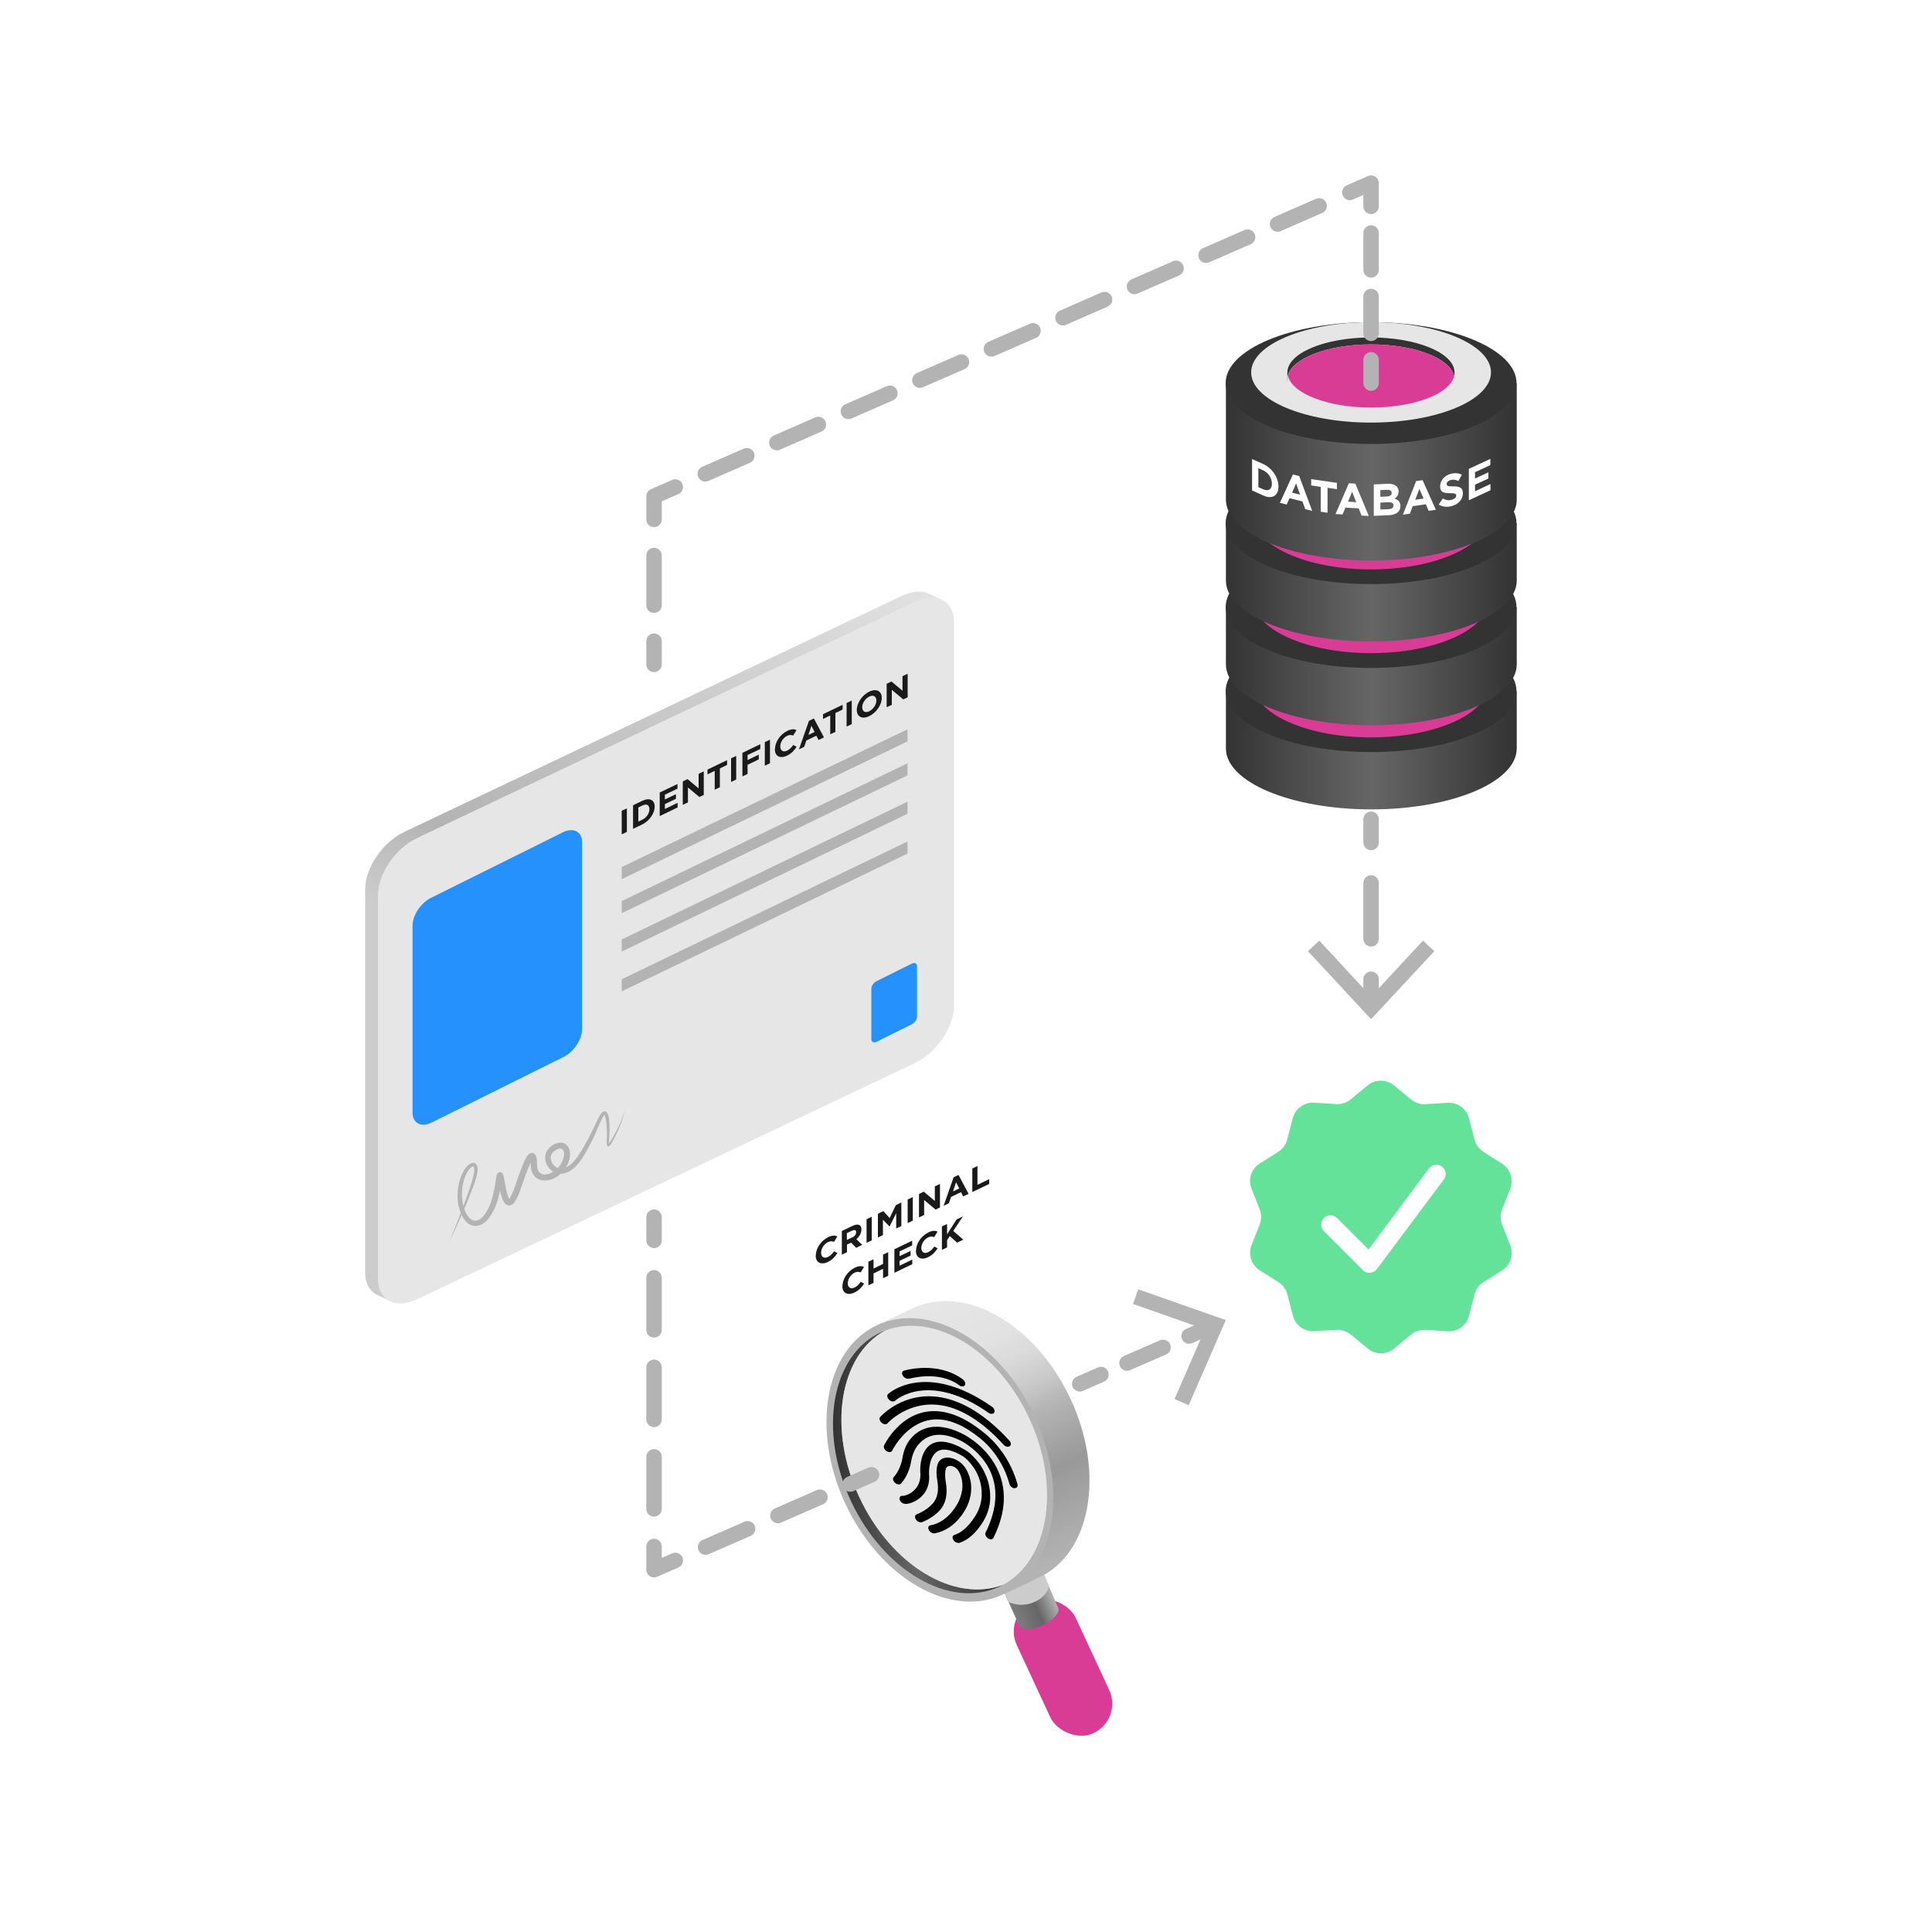 <?xml version="1.0" encoding="UTF-8"?> <svg xmlns="http://www.w3.org/2000/svg" xmlns:xlink="http://www.w3.org/1999/xlink" version="1.1" viewBox="0 0 1500 1500"><defs><style> .cls-1 { fill: #333; } .cls-1, .cls-2, .cls-3, .cls-4, .cls-5, .cls-6, .cls-7, .cls-8, .cls-9, .cls-10, .cls-11, .cls-12, .cls-13, .cls-14, .cls-15, .cls-16, .cls-17, .cls-18 { stroke-width: 0px; } .cls-2 { fill: #b3b3b3; } .cls-3 { fill: #d83c95; } .cls-4 { fill: url(#linear-gradient); } .cls-19 { stroke-dasharray: 0 0 35.2 25.4; } .cls-19, .cls-20, .cls-21, .cls-22, .cls-23, .cls-24, .cls-25, .cls-26 { fill: none; stroke: #b3b3b3; stroke-linecap: round; stroke-linejoin: round; stroke-width: 12px; } .cls-20 { stroke-dasharray: 0 0 40.4 29.1; } .cls-5 { fill: #1a1a1a; } .cls-6 { fill: #ccc; mix-blend-mode: multiply; } .cls-21 { stroke-dasharray: 0 0 35.6 25.7; } .cls-22 { stroke-dasharray: 0 0 30.5 22; } .cls-7 { fill: #000; } .cls-24 { stroke-dasharray: 0 0 28.6 20.7; } .cls-25 { stroke-dasharray: 0 0 38.6 27.9; } .cls-26 { stroke-dasharray: 0 0 43.4 31.4; } .cls-8 { fill: url(#linear-gradient-4); } .cls-9 { fill: url(#linear-gradient-2); } .cls-10 { fill: url(#linear-gradient-3); } .cls-11 { fill: url(#linear-gradient-8); } .cls-12 { fill: url(#linear-gradient-7); } .cls-13 { fill: url(#linear-gradient-5); } .cls-14 { fill: url(#linear-gradient-6); } .cls-27 { isolation: isolate; } .cls-15 { fill: #2591fd; } .cls-16 { fill: #64e29a; fill-rule: evenodd; } .cls-17 { fill: #fff; } .cls-18 { fill: #e6e6e6; } </style><linearGradient id="linear-gradient" x1="714.8" y1="411.7" x2="286.4" y2="1074.9" gradientUnits="userSpaceOnUse"><stop offset="0" stop-color="#e6e6e6"></stop><stop offset=".5" stop-color="#b3b3b3"></stop><stop offset=".6" stop-color="#ccc"></stop></linearGradient><linearGradient id="linear-gradient-2" x1="951.7" y1="581.1" x2="1177.4" y2="581.1" gradientUnits="userSpaceOnUse"><stop offset="0" stop-color="#333"></stop><stop offset=".5" stop-color="#666"></stop><stop offset="1" stop-color="#333"></stop></linearGradient><linearGradient id="linear-gradient-3" y1="515.8" y2="515.8" xlink:href="#linear-gradient-2"></linearGradient><linearGradient id="linear-gradient-4" y1="450.7" y2="450.7" xlink:href="#linear-gradient-2"></linearGradient><linearGradient id="linear-gradient-5" y1="364.9" y2="364.9" xlink:href="#linear-gradient-2"></linearGradient><linearGradient id="linear-gradient-6" x1="784.1" y1="1253.3" x2="822.6" y2="1237" gradientUnits="userSpaceOnUse"><stop offset="0" stop-color="gray"></stop><stop offset=".5" stop-color="#666"></stop><stop offset="1" stop-color="#ccc"></stop></linearGradient><linearGradient id="linear-gradient-7" x1="732.7" y1="1008.1" x2="828.8" y2="1210.1" gradientUnits="userSpaceOnUse"><stop offset="0" stop-color="#e6e6e6"></stop><stop offset=".2" stop-color="#e2e2e2"></stop><stop offset=".3" stop-color="#d9d9d9"></stop><stop offset=".4" stop-color="#c9c9c9"></stop><stop offset=".5" stop-color="#b3b3b3"></stop><stop offset=".7" stop-color="#999"></stop><stop offset="1" stop-color="#b3b3b3"></stop></linearGradient><linearGradient id="linear-gradient-8" x1="646.7" y1="1135.1" x2="779.2" y2="1135.1" xlink:href="#linear-gradient-2"></linearGradient></defs><g class="cls-27"><g id="Base"><g><path class="cls-5" d="M633.4,974.7h0c0-5.3,3.9-11.4,9.5-14.1,3.4-1.7,5.5-1.5,7.2-.6l-2.6,4.2c-1.4-.6-2.8-.7-4.7.2-3.1,1.5-5.3,5.1-5.3,8.2h0c0,3.2,2.2,4.8,5.3,3.3,2.1-1,3.4-2.5,4.8-4.4l2.6,1.4c-1.9,2.9-4,5.2-7.5,6.9-5.4,2.6-9.4.3-9.4-4.9Z"></path><path class="cls-5" d="M653.5,955.8l8.4-4c2.3-1.1,4.1-1.3,5.3-.7,1,.5,1.6,1.7,1.6,3.4h0c0,3-1.6,5.6-3.9,7.6l4.5,4.4-4.7,2.3-3.9-4-3.2,1.5v5.9l-4,1.9v-18.3ZM661.6,960.8c2-.9,3.1-2.5,3.1-4.1h0c0-1.8-1.2-2.1-3.2-1.2l-4,1.9v5.3l4.1-2Z"></path><path class="cls-5" d="M672.8,946.6l4-1.9v18.3l-4,1.9v-18.3Z"></path><path class="cls-5" d="M681.6,942.4l4.3-2.1,4.8,5.4,4.8-10,4.3-2.1v18.3l-4,1.9v-11.9l-5.1,10.3h-.1c0,0-5.1-5.2-5.1-5.2v11.9l-3.9,1.9v-18.3Z"></path><path class="cls-5" d="M704.7,931.3l4-1.9v18.3l-4,1.9v-18.3Z"></path><path class="cls-5" d="M713.5,927l3.7-1.8,8.6,7.2v-11.3l4-1.9v18.3l-3.4,1.6-8.9-7.4v11.6l-4,1.9v-18.3Z"></path><path class="cls-5" d="M740.5,914l3.7-1.8,7.8,14.7-4.2,2-1.7-3.3-7.7,3.7-1.7,4.9-4.1,2,7.8-22.2ZM744.7,922.7l-2.4-4.8-2.4,7.1,4.9-2.3Z"></path><path class="cls-5" d="M754.9,907.2l4-1.9v14.6l9.1-4.4v3.7l-13.1,6.3v-18.3Z"></path><path class="cls-5" d="M654.1,998.4h0c0-5.3,3.9-11.4,9.5-14.1,3.4-1.7,5.5-1.5,7.2-.6l-2.6,4.2c-1.4-.6-2.8-.7-4.7.2-3.1,1.5-5.3,5.1-5.3,8.2h0c0,3.2,2.2,4.8,5.3,3.3,2.1-1,3.4-2.5,4.8-4.4l2.6,1.4c-1.9,2.9-4,5.2-7.5,6.9-5.4,2.6-9.4.3-9.4-4.9Z"></path><path class="cls-5" d="M674.2,979.6l4-1.9v7.2l7.4-3.6v-7.2l4-1.9v18.3l-4,1.9v-7.3l-7.4,3.6v7.3l-4,1.9v-18.3Z"></path><path class="cls-5" d="M694.4,969.9l13.8-6.6v3.6l-9.8,4.7v3.7l8.6-4.1v3.6l-8.6,4.1v3.8l9.9-4.8v3.6l-13.9,6.7v-18.3Z"></path><path class="cls-5" d="M711.2,971h0c0-5.3,3.9-11.4,9.5-14.1,3.4-1.7,5.5-1.5,7.2-.6l-2.6,4.2c-1.4-.6-2.8-.7-4.7.2-3.1,1.5-5.3,5.1-5.3,8.2h0c0,3.2,2.2,4.8,5.3,3.3,2.1-1,3.4-2.5,4.8-4.4l2.6,1.4c-1.9,2.9-4,5.2-7.5,6.9-5.4,2.6-9.4.3-9.4-4.9Z"></path><path class="cls-5" d="M731.3,952.2l4-1.9v8l7.4-11.5,4.9-2.4-7.5,11.3,7.8,6.8-4.8,2.3-5.7-5.1-2.1,3.2v5.6l-4,1.9v-18.3Z"></path></g><g><path class="cls-4" d="M732,466.1l-10.9-5.2h0c-5.4-2.5-12.7-2.2-20.7,1.6l-386.7,183.5c-16.7,7.9-30.2,27.8-30.2,44.5v297.5c0,7.9,3.1,13.7,8.1,16.7h0s0,0,0,0c.9.5,1.8.9,2.7,1.3l9,4.3,3-3.9c2.4-.5,4.8-1.4,7.4-2.6l386.7-183.5c16.7-7.9,30.2-27.8,30.2-44.5v-297.5c0-3.3-.5-6.2-1.5-8.8l2.9-3.6Z"></path><path class="cls-18" d="M710.4,825.2l-386.7,183.5c-16.7,7.9-30.2.8-30.2-15.9v-297.5c0-16.7,13.5-36.6,30.2-44.5l386.7-183.5c16.7-7.9,30.2-.8,30.2,15.9v297.5c0,16.7-13.5,36.6-30.2,44.5Z"></path><path class="cls-18" d="M710.4,825.2l-386.7,183.5c-16.7,7.9-30.2.8-30.2-15.9v-297.5c0-16.7,13.5-36.6,30.2-44.5l386.7-183.5c16.7-7.9,30.2-.8,30.2,15.9v297.5c0,16.7-13.5,36.6-30.2,44.5Z"></path><path class="cls-15" d="M437.2,820.8l-102.2,50.8c-8.1,3.9-14.7.4-14.7-7.8v-145.2c0-8.1,6.6-17.9,14.7-21.7l102.2-50.8c8.1-3.9,14.7-.4,14.7,7.8v145.2c0,8.1-6.6,17.9-14.7,21.7Z"></path><path class="cls-15" d="M708,795.2l-27.5,13.7c-2.2,1-4,.1-4-2.1v-39.1c0-2.2,1.8-4.8,4-5.9l27.5-13.7c2.2-1,4-.1,4,2.1v39.1c0,2.2-1.8,4.8-4,5.9Z"></path><g><path class="cls-5" d="M482.7,629.5l4-1.9v18.3l-4,1.9v-18.3Z"></path><path class="cls-5" d="M491.5,625.2l7.1-3.4c5.7-2.8,9.7-.7,9.7,4.4h0c0,5.2-4,11.1-9.7,13.9l-7.1,3.4v-18.3ZM495.6,626.9v11l3.1-1.5c3.3-1.6,5.5-4.9,5.5-8.1h0c0-3.3-2.2-4.5-5.5-2.9l-3.1,1.5Z"></path><path class="cls-5" d="M512.2,615.3l13.8-6.6v3.6l-9.8,4.7v3.7l8.6-4.1v3.6l-8.6,4.1v3.8l9.9-4.8v3.6l-13.9,6.7v-18.3Z"></path><path class="cls-5" d="M530.1,606.7l3.7-1.8,8.6,7.2v-11.3l4-1.9v18.3l-3.4,1.6-8.9-7.4v11.6l-4,1.9v-18.3Z"></path><path class="cls-5" d="M554.9,598.5l-5.6,2.7v-3.7l15.2-7.3v3.7l-5.6,2.7v14.6l-4,1.9v-14.6Z"></path><path class="cls-5" d="M567.6,588.8l4-1.9v18.3l-4,1.9v-18.3Z"></path><path class="cls-5" d="M576.4,584.5l13.9-6.7v3.7l-9.9,4.7v3.9l8.7-4.2v3.7l-8.7,4.2v7.1l-4,1.9v-18.3Z"></path><path class="cls-5" d="M593.8,576.2l4-1.9v18.3l-4,1.9v-18.3Z"></path><path class="cls-5" d="M601.7,581.6h0c0-5.3,3.9-11.4,9.5-14.1,3.4-1.7,5.5-1.5,7.2-.6l-2.6,4.2c-1.4-.6-2.8-.7-4.7.2-3.1,1.5-5.3,5.1-5.3,8.2h0c0,3.2,2.2,4.8,5.3,3.3,2.1-1,3.4-2.5,4.8-4.4l2.6,1.4c-1.9,2.9-4,5.2-7.5,6.9-5.4,2.6-9.4.3-9.4-4.9Z"></path><path class="cls-5" d="M628.2,559.6l3.7-1.8,7.8,14.7-4.2,2-1.7-3.3-7.7,3.7-1.7,4.9-4.1,2,7.8-22.2ZM632.4,568.3l-2.4-4.8-2.4,7.1,4.9-2.3Z"></path><path class="cls-5" d="M644.6,555.5l-5.6,2.7v-3.7l15.2-7.3v3.7l-5.6,2.7v14.6l-4,1.9v-14.6Z"></path><path class="cls-5" d="M657.3,545.8l4-1.9v18.3l-4,1.9v-18.3Z"></path><path class="cls-5" d="M665.2,551.2h0c0-5.3,4.1-11.5,9.7-14.2,5.6-2.7,9.7-.4,9.7,4.8h0c0,5.3-4.1,11.5-9.7,14.2-5.6,2.7-9.7.4-9.7-4.8ZM680.4,543.9h0c0-3.2-2.3-4.7-5.5-3.1-3.2,1.6-5.5,5.2-5.5,8.3h0c0,3.2,2.3,4.7,5.5,3.1s5.5-5.2,5.5-8.3Z"></path><path class="cls-5" d="M688.4,530.9l3.7-1.8,8.6,7.2v-11.3l4-1.9v18.3l-3.4,1.6-8.9-7.4v11.6l-4,1.9v-18.3Z"></path></g><polygon class="cls-2" points="704.6 566.2 482.7 673.2 482.7 682.6 704.6 575.6 704.6 566.2"></polygon><polygon class="cls-2" points="704.6 592.6 482.7 699.6 482.7 709 704.6 602 704.6 592.6"></polygon><polygon class="cls-2" points="704.6 622.4 482.7 729.4 482.7 738.8 704.6 631.8 704.6 622.4"></polygon><polygon class="cls-2" points="704.6 653.3 482.7 760.3 482.7 769.7 704.6 662.7 704.6 653.3"></polygon><path class="cls-2" d="M349.6,962.3c3.4-8.3,6.7-16.7,9.9-25.1,3-8.4,6.4-16.8,8.3-25.4.3-1.8.7-4.3,0-5.8-.2-.3-.3-.4-.4-.4-1,0-2,1-2.8,1.9-2.7,3.2-4.2,7.4-5.1,11.5-1.3,6.3-1.1,13,.8,19.1,2.7,8.6,9,14,15.8,5.1,6.2-8.3,7.6-19.2,9.2-29.2.2-1.1.2-2.2,1.2-3.2,0-.1.8-.7,1.7-.7.6,0,1.5.5,1.6.6,1.1,1.1,1.2,2.7,1.6,4.1,1,5.2,1.8,12.3,4.1,16.3-.1,0-.4,0-.5,0-.3,0,0,0,.2-.2.1-.1.2-.3.4-.4,2.4-3.6,3.8-8.2,5.3-12.4,1.4-4.3,2.9-8.6,4.6-12.8,1.3-3,2.5-6.4,4.8-9,2-2.1,5-1.4,5.9,1.3.8,2.5.7,4.9.8,7.4,0,4.1,2.4,7.4,6.9,6.8,5.8-.7,10.8-5.4,12.9-10.8,1.2-2.7,2.1-7.6-.7-9.1-1.8-.7-4,.6-5.6,1.7-2.7,1.7-3.6,5.1-2.4,8,1.1,3.4,4.5,6,8.2,5.7,9.1-1,16.2-15.6,20.4-23.1,2.1-3.9,4-8,5.9-12.1,1.3-2.5,2.4-5.2,4.2-7.6.4-.5.8-1.1,1.8-1.5,5.4-2,4.7,14,4.6,16.9,0,2.8-.5,5.6-.5,8.3,0,.1,0,.2,0,.3,0,0,0,.1-.1,0-.2-.1-.3-.1-.5,0,.7-.6,1.4-1.8,2.1-2.7,2.4-3.8,4.5-7.7,6.4-11.8,1.9-4.1,3.6-8.2,4.7-12.6-1.8,8.8-5.5,17.2-9.9,25.1-.7,1.1-1.3,2.4-2.4,3.3-.2,0-.2.1-.5.2-.2,0-.6,0-.8-.2-.4-.4-.4-.6-.5-.8-.4-3,.1-6.1,0-9.1,0-4.4-.2-8.9-1.4-13-.1-.6-.5-1.2-.7-1.5,0,0,.4,0,.4,0,0,0-.4.4-.7.7-3.7,6.2-5.9,13.2-9.2,19.6-4.6,8.9-11.8,24.2-22.9,25.6-8.5,1.1-15.8-8.4-12.7-16.4,2.5-6.3,13.2-11.6,17.4-4,3.9,8.1-2.6,19-9.7,23.1-5.7,3.6-14.8,4-18.2-3-1.1-2.2-1.4-4.5-1.5-6.8,0-1.6,0-3.6-.5-5.1.4.6,1.3.9,2,.6.4-.1.3-.2.3-.1-1.7,2.1-2.6,4.8-3.7,7.4-2.6,6.2-4.5,12.7-6.9,19-1.6,3.8-4.8,12.8-10.5,9-2.7-2.5-3.2-6-4.1-9.2-.9-3.8-1.4-7.8-2.2-11.5,0-.2-.1-.4-.1-.5,0,.1.2.4.4.5,1.1,1,2.9.5,3.4-.6-.3,1.4-.8,4.5-1,6-1.6,9.1-3.8,18.6-9.6,26.1-5.7,7.5-14.3,8.6-19.7,0-6.1-10.1-5.7-23.6-1.1-34.2,1.6-3.3,3.5-6.7,7-8.4,4-1.6,5.5,2.5,5.1,5.6-.5,5.8-3,11.1-4.9,16.4-4.9,12.6-10.3,25-16.2,37.1h0Z"></path></g><g><g><path class="cls-9" d="M1103.1,536.6c-12-1.8-25-2.8-38.5-2.8s-26.5,1-38.5,2.8h-74.3v44.5c0,26.1,50.5,47.3,112.9,47.3s112.9-21.2,112.9-47.3v-44.5h-74.3Z"></path><ellipse class="cls-1" cx="1064.5" cy="536.6" rx="112.9" ry="47.3"></ellipse><ellipse class="cls-3" cx="1064.5" cy="530.9" rx="91.4" ry="41.6"></ellipse></g><g><path class="cls-10" d="M1103.1,471.3c-12-1.8-25-2.8-38.5-2.8s-26.5,1-38.5,2.8h-74.3v44.5c0,26.1,50.5,47.3,112.9,47.3s112.9-21.2,112.9-47.3v-44.5h-74.3Z"></path><ellipse class="cls-1" cx="1064.5" cy="471.3" rx="112.9" ry="47.3"></ellipse><ellipse class="cls-3" cx="1064.5" cy="465.5" rx="91.4" ry="41.6"></ellipse></g><path class="cls-8" d="M1103.1,406.2c-12-1.8-25-2.8-38.5-2.8s-26.5,1-38.5,2.8h-74.3v44.5c0,26.1,50.5,47.3,112.9,47.3s112.9-21.2,112.9-47.3v-44.5h-74.3Z"></path><ellipse class="cls-1" cx="1064.5" cy="406.2" rx="112.9" ry="47.3"></ellipse><ellipse class="cls-3" cx="1064.5" cy="400.5" rx="91.4" ry="41.6"></ellipse><path class="cls-13" d="M1103.1,297.4c-12-1.8-25-2.8-38.5-2.8s-26.5,1-38.5,2.8h-74.3v90.5c0,26.1,50.5,47.3,112.9,47.3s112.9-21.2,112.9-47.3v-90.5h-74.3Z"></path><g><path class="cls-17" d="M972.1,356.4l8.7,3.9c7,3.2,11.8,10.6,11.8,17.5h0c0,6.9-4.8,10.1-11.8,6.9l-8.7-3.9v-24.4ZM977,363.5v14.7l3.8,1.7c4,1.8,6.7,0,6.7-4.3h0c0-4.4-2.7-8.6-6.7-10.4l-3.8-1.7Z"></path><path class="cls-17" d="M1003.9,368.4l4.8,1.2,10.1,27.1-5.4-1.4-2.2-6-10-2.5-2.2,4.9-5.3-1.3,10.1-22ZM1009.4,384.1l-3.1-8.7-3.1,7.1,6.3,1.6Z"></path><path class="cls-17" d="M1025.3,378l-7.3-1.1v-4.9l20,2.9v4.9l-7.3-1.1v19.4l-5.3-.8v-19.4Z"></path><path class="cls-17" d="M1047.4,375.2l4.9.3,10.4,25.1-5.6-.3-2.2-5.6-10.3-.6-2.2,5.3-5.5-.3,10.4-24ZM1053,389.9l-3.2-8.1-3.2,7.7,6.5.4Z"></path><path class="cls-17" d="M1066.5,376.1l11.3-.5c2.8-.1,5,.6,6.4,1.9,1.1,1.1,1.7,2.4,1.7,4.1h0c0,2.8-1.5,4.4-3.2,5.5,2.8,1,4.6,2.5,4.6,5.8h0c0,4.5-3.6,6.9-9.1,7.1l-11.6.5v-24.4ZM1080.5,382.7c0-1.6-1.3-2.5-3.5-2.4l-5.3.2v5.2l4.9-.2c2.4-.1,3.9-.9,3.9-2.7h0ZM1077.9,389.9l-6.2.3v5.4l6.4-.3c2.4-.1,3.8-1,3.8-2.8h0c0-1.7-1.2-2.7-4-2.5Z"></path><path class="cls-17" d="M1099.6,373.5l4.9-.7,10.3,23-5.6.8-2.2-5.1-10.2,1.5-2.2,5.8-5.4.8,10.3-26.1ZM1105.2,387l-3.2-7.4-3.2,8.4,6.4-.9Z"></path><path class="cls-17" d="M1117.1,391.6l3.1-4.6c2.1,1.2,4.3,1.8,7,1,2.1-.6,3.4-1.8,3.4-3.2h0c0-1.4-.8-1.9-4.7-1.9-4.7,0-7.8-.5-7.8-5.3h0c0-4.5,3.4-8.4,8.2-9.7,3.4-.9,6.3-.6,8.7.7l-2.7,4.8c-2.1-.9-4.1-1.3-6.1-.7s-3,1.8-3,3h0c0,1.7,1,1.9,5.1,1.9,4.8,0,7.5,1,7.5,5.3h0c0,4.9-3.6,8.6-8.6,10-3.6,1-7.2.7-10-1.1Z"></path><path class="cls-17" d="M1140.4,364l16.7-7.7v4.8l-11.9,5.5v4.9l10.4-4.8v4.8l-10.4,4.8v5.1l12-5.6v4.8l-16.8,7.8v-24.4Z"></path></g><ellipse class="cls-1" cx="1064.5" cy="297.4" rx="112.9" ry="47.3"></ellipse><ellipse class="cls-18" cx="1064.5" cy="289.1" rx="93.1" ry="39"></ellipse><path class="cls-1" d="M1064.5,267.4c33.6,0,61.3,10.7,64.5,24.5.2-.9.3-1.8.3-2.7,0-15-29-27.2-64.9-27.2s-64.9,12.2-64.9,27.2.1,1.8.3,2.7c3.3-13.7,30.9-24.5,64.5-24.5Z"></path></g><g><rect class="cls-3" x="799.5" y="1239.4" width="50.4" height="112.3" rx="25.2" ry="25.2" transform="translate(-468.2 466.8) rotate(-24.9)"></rect><path class="cls-14" d="M810.6,1222.7l10.9,25.5c1.7,3.7-3.7,9.8-12,13.6s-16.5,4-18.2.3l-11.3-25.1,30.5-14.4Z"></path><path class="cls-12" d="M806.6,1224.8c40.5-18.9,51.5-81,24.5-138.8-27-57.8-81.6-89.3-122.1-70.4l-27.9,13,101.8,206.9,23.6-10.8Z"></path><ellipse class="cls-2" cx="729.9" cy="1133.2" rx="80.9" ry="115.4" transform="translate(-410.7 414.9) rotate(-25)"></ellipse><path class="cls-11" d="M667.2,1162.4c-24.7-53-15.6-109.8,19.9-129.4-1.1.4-2.2.9-3.3,1.4-38.2,17.8-48.6,76.5-23.1,131,25.4,54.5,77.1,84.3,115.3,66.4,1.1-.5,2.2-1.1,3.2-1.6-37.8,14.7-87.2-14.9-111.9-67.8Z"></path><path class="cls-18" d="M687.1,1033.1c-35.6,19.6-44.6,76.4-19.9,129.4,24.7,53,74.1,82.5,111.9,67.8,35.6-19.6,44.6-76.4,19.9-129.4-24.7-53-74.1-82.5-111.9-67.8Z"></path><g><path class="cls-7" d="M705.7,1070.5c.2,0,22.9-6.9,39,5,.8.6,1.7.9,2.5.9s1.5-.3,1.9-1c.8-1.2,0-3.3-1.6-4.5-19.6-14.4-44.7-7-45.7-6.7-1.5.5-1.9,2.2-.8,3.9,1,1.7,3.1,2.7,4.7,2.2Z"></path><path class="cls-7" d="M690.3,1086.8c1.5,1.4,3.6,1.7,4.7.7.2-.2,25.7-23.3,72.5,9.4.8.6,1.6.8,2.4.8s1.6-.3,2-1c.7-1.3,0-3.3-1.7-4.5-51.8-36.2-80.4-10.2-80.7-9.9-1.1,1-.7,3,.8,4.4Z"></path><path class="cls-7" d="M782.6,1123.2c.5,0,1-.1,1.4-.4,1.2-.9,1.1-2.8-.3-4.3-17.6-19.2-35.5-30.5-53.1-33.6-29-5-46.4,14.4-47.2,15.2-1,1.1-.5,3.1,1.1,4.5s3.6,1.6,4.6.4c.2-.2,16.5-18.3,42.5-13.8,15.5,2.7,31.6,13,47.6,30.5.9,1,2.2,1.6,3.3,1.6Z"></path><path class="cls-7" d="M787.6,1155.4h.2c1.6,0,2.6-1.3,2.2-2.9-7.1-26.3-25.8-40-26.3-40.3-13.4-11-26.4-16.6-38.4-16.6h-.7c-25.4.4-37.7,25.6-38.2,26.6-.6,1.4.2,3.4,2,4.5,1.7,1.1,3.7.9,4.3-.4.1-.3,11.7-24,34.3-24.3,10.4-.1,21.6,4.7,33.8,14.6.2.1,16.6,12.1,22.9,35.5.4,1.7,2.3,3.3,4,3.4Z"></path><path class="cls-7" d="M769.3,1195.1c.9,0,1.7-.4,2-1.1,10-20.2,10.7-38.7,2.3-54.9-9.1-17.5-25.5-25.5-26.1-25.8-16.8-8.5-31.1-7.3-40.3,3.5-3.3,3.8-5.5,8.9-6.5,15-1.6,9.7-6.7,15-6.8,15-1,1-.6,3,.9,4.4,1.5,1.4,3.6,1.7,4.7.7.2-.3,6-6.1,7.9-17.2.9-5.4,2.8-9.8,5.6-13.1,7.8-9.1,19-10.1,33.2-2.9.1,0,14.1,7,21.7,21.6,7.4,14.3,6.5,31-2.7,49.6-.7,1.3.2,3.3,1.9,4.5.7.5,1.5.7,2.2.7Z"></path><path class="cls-7" d="M744,1198c.3,0,.6,0,.8-.1,8.7-2.8,14.9-10.6,18.6-16.7,3.4-5.7,5.3-11.8,5.4-18.3.3-18.3-10.7-30.1-15.5-34.3-1.3-1.2-2.8-2.2-4.3-3.1-9.9-5.8-18-7.5-24-5.2-11.3,4.3-10.6,21.6-10.5,22.4,1.4,14.7-11,18.6-13.3,18.7-1.5-.3-2.7.5-2.8,1.9-.1,1.6,1.3,3.5,3.2,4.1,2.9,1,7.9-1.2,10.1-2.6,4.1-2.5,10.8-8.5,9.6-20.6,0-.2-.6-14.8,8-18.1,4.2-1.6,10.2-.2,17.9,4.3.9.5,1.8,1.2,2.6,1.9,3.8,3.4,12.7,12.9,12.4,28.3-.1,5.7-1.7,11.1-4.8,16.1-3.4,5.5-8.9,12.6-16.4,15-1.5.5-1.9,2.2-.8,3.9.8,1.4,2.4,2.3,3.8,2.3Z"></path><path class="cls-7" d="M722.4,1184.2c-1.6.3-2.2,1.9-1.3,3.6.8,1.6,2.5,2.7,4,2.7s.3,0,.5,0c17.5-3.1,25.2-20.9,25.5-21.6,5.3-12.4,2.5-22-.8-27.9-2.6-4.7-7.2-8.1-12.2-9.1-4.8-.9-8.6.8-10,4.6-1.2,3.3-1.3,7.9-.3,13.7,1.2,6.9,0,13-3.5,17-5.1,5.8-12.4,8.4-12.5,8.5-1.5.5-1.8,2.3-.7,4,1.1,1.7,3.2,2.6,4.7,2.1.3-.1,8.5-3,14.2-9.6,4.3-5,5.9-12.4,4.4-20.8-.8-4.8-.8-8.6,0-11.1.6-1.7,2.3-2.5,4.4-2.1,1.7.3,4.1,1.6,5.6,4.2,2.6,4.6,4.7,12.3.2,22.7,0,0-7.1,16.5-22.3,19.2Z"></path></g><path class="cls-6" d="M780.1,1237.1l3,6.7s9.3,4.8,20,0c10.7-4.8,11.2-12.4,11.2-12.4l-3.7-8.6-30.5,14.4Z"></path></g><path class="cls-3" d="M1064.5,267.4c-33.6,0-61.3,10.7-64.5,24.5,3.3,13.7,30.9,24.5,64.5,24.5s61.3-10.7,64.5-24.5c-3.3-13.7-30.9-24.5-64.5-24.5Z"></path><g><line class="cls-23" x1="507.8" y1="515.8" x2="507.8" y2="497.8"></line><line class="cls-25" x1="507.8" y1="469.9" x2="507.8" y2="417.2"></line><polyline class="cls-23" points="507.8 403.3 507.8 385.3 524.3 378.1"></polyline><line class="cls-19" x1="547.6" y1="367.9" x2="1036.4" y2="154.5"></line><polyline class="cls-23" points="1048 149.4 1064.5 142.2 1064.5 160.2"></polyline><line class="cls-24" x1="1064.5" y1="180.9" x2="1064.5" y2="269.1"></line><line class="cls-23" x1="1064.5" y1="279.4" x2="1064.5" y2="297.4"></line></g><g><line class="cls-23" x1="1064.5" y1="636.1" x2="1064.5" y2="654.1"></line><line class="cls-26" x1="1064.5" y1="685.5" x2="1064.5" y2="744.6"></line><line class="cls-23" x1="1064.5" y1="760.3" x2="1064.5" y2="778.3"></line><polygon class="cls-2" points="1015.5 738.5 1024.3 730.3 1064.5 773.7 1104.8 730.3 1113.6 738.5 1064.5 791.3 1015.5 738.5"></polygon></g><g><line class="cls-23" x1="838.3" y1="1074.4" x2="854.8" y2="1067.2"></line><line class="cls-22" x1="875" y1="1058.3" x2="913.1" y2="1041.7"></line><line class="cls-23" x1="923.2" y1="1037.3" x2="939.7" y2="1030.1"></line><polygon class="cls-2" points="922.9 1091 911.9 1086.2 935.5 1032 879.7 1012.4 883.7 1001 951.7 1024.9 922.9 1091"></polygon></g><g><line class="cls-23" x1="507.8" y1="945" x2="507.8" y2="963"></line><line class="cls-20" x1="507.8" y1="992.1" x2="507.8" y2="1186.1"></line><polyline class="cls-23" points="507.8 1200.7 507.8 1218.7 524.3 1211.5"></polyline><line class="cls-21" x1="547.8" y1="1201.2" x2="648.3" y2="1157.3"></line><line class="cls-23" x1="660.1" y1="1152.2" x2="676.6" y2="1145"></line></g><g id="Group_2620" data-name="Group 2620"><path id="Path_1689" data-name="Path 1689" class="cls-16" d="M1082.3,842.7c-5.9-4.9-14.5-4.9-20.5,0l-13.2,10.9c-3.1,2.6-7.2,3.9-11.2,3.6l-17.1-1.1c-7.7-.5-14.6,4.6-16.6,12l-4.3,16.6c-1,3.9-3.5,7.4-6.9,9.5l-14.5,9.2c-6.5,4.1-9.2,12.3-6.3,19.5l6.3,16c1.5,3.8,1.5,8,0,11.8l-6.3,16c-2.8,7.2-.2,15.3,6.3,19.5l14.5,9.2c3.5,2.2,5.9,5.6,7,9.5l4.3,16.6c1.9,7.4,8.9,12.5,16.6,12l17.1-1c4.1-.2,8.1,1.1,11.2,3.6l13.2,10.9c5.9,4.9,14.5,4.9,20.5,0l13.2-10.9c3.1-2.6,7.2-3.9,11.2-3.6l17.1,1.1c7.7.5,14.7-4.6,16.6-12,1.5-5.7,3.1-12.1,4.3-16.6,1-3.9,3.5-7.4,6.9-9.5l14.5-9.2c6.5-4.1,9.2-12.3,6.3-19.5l-6.3-16c-1.5-3.8-1.5-8,0-11.8l6.3-16c2.8-7.2.2-15.3-6.3-19.5l-14.5-9.2c-3.4-2.2-5.9-5.6-6.9-9.5-1.2-4.6-2.8-11-4.3-16.6-1.9-7.5-8.9-12.5-16.6-12l-17.1,1.1c-4.1.3-8.1-1.1-11.2-3.6l-13.2-10.9Z"></path><path id="Path_1690" data-name="Path 1690" class="cls-17" d="M1063.3,988.3c-1.9,0-3.8-.8-5.1-2.1l-30.2-30.2c-2.9-2.7-3-7.3-.3-10.2,2.7-2.9,7.3-3,10.2-.3,0,0,.2.2.3.3l24.3,24.3,46.7-62.6c2.2-3.3,6.7-4.2,10-2,3.3,2.2,4.2,6.7,2,10-.1.2-.3.4-.5.6l-51.7,69.2c-1.3,1.7-3.2,2.7-5.3,2.9h-.5Z"></path></g></g></g></svg> 